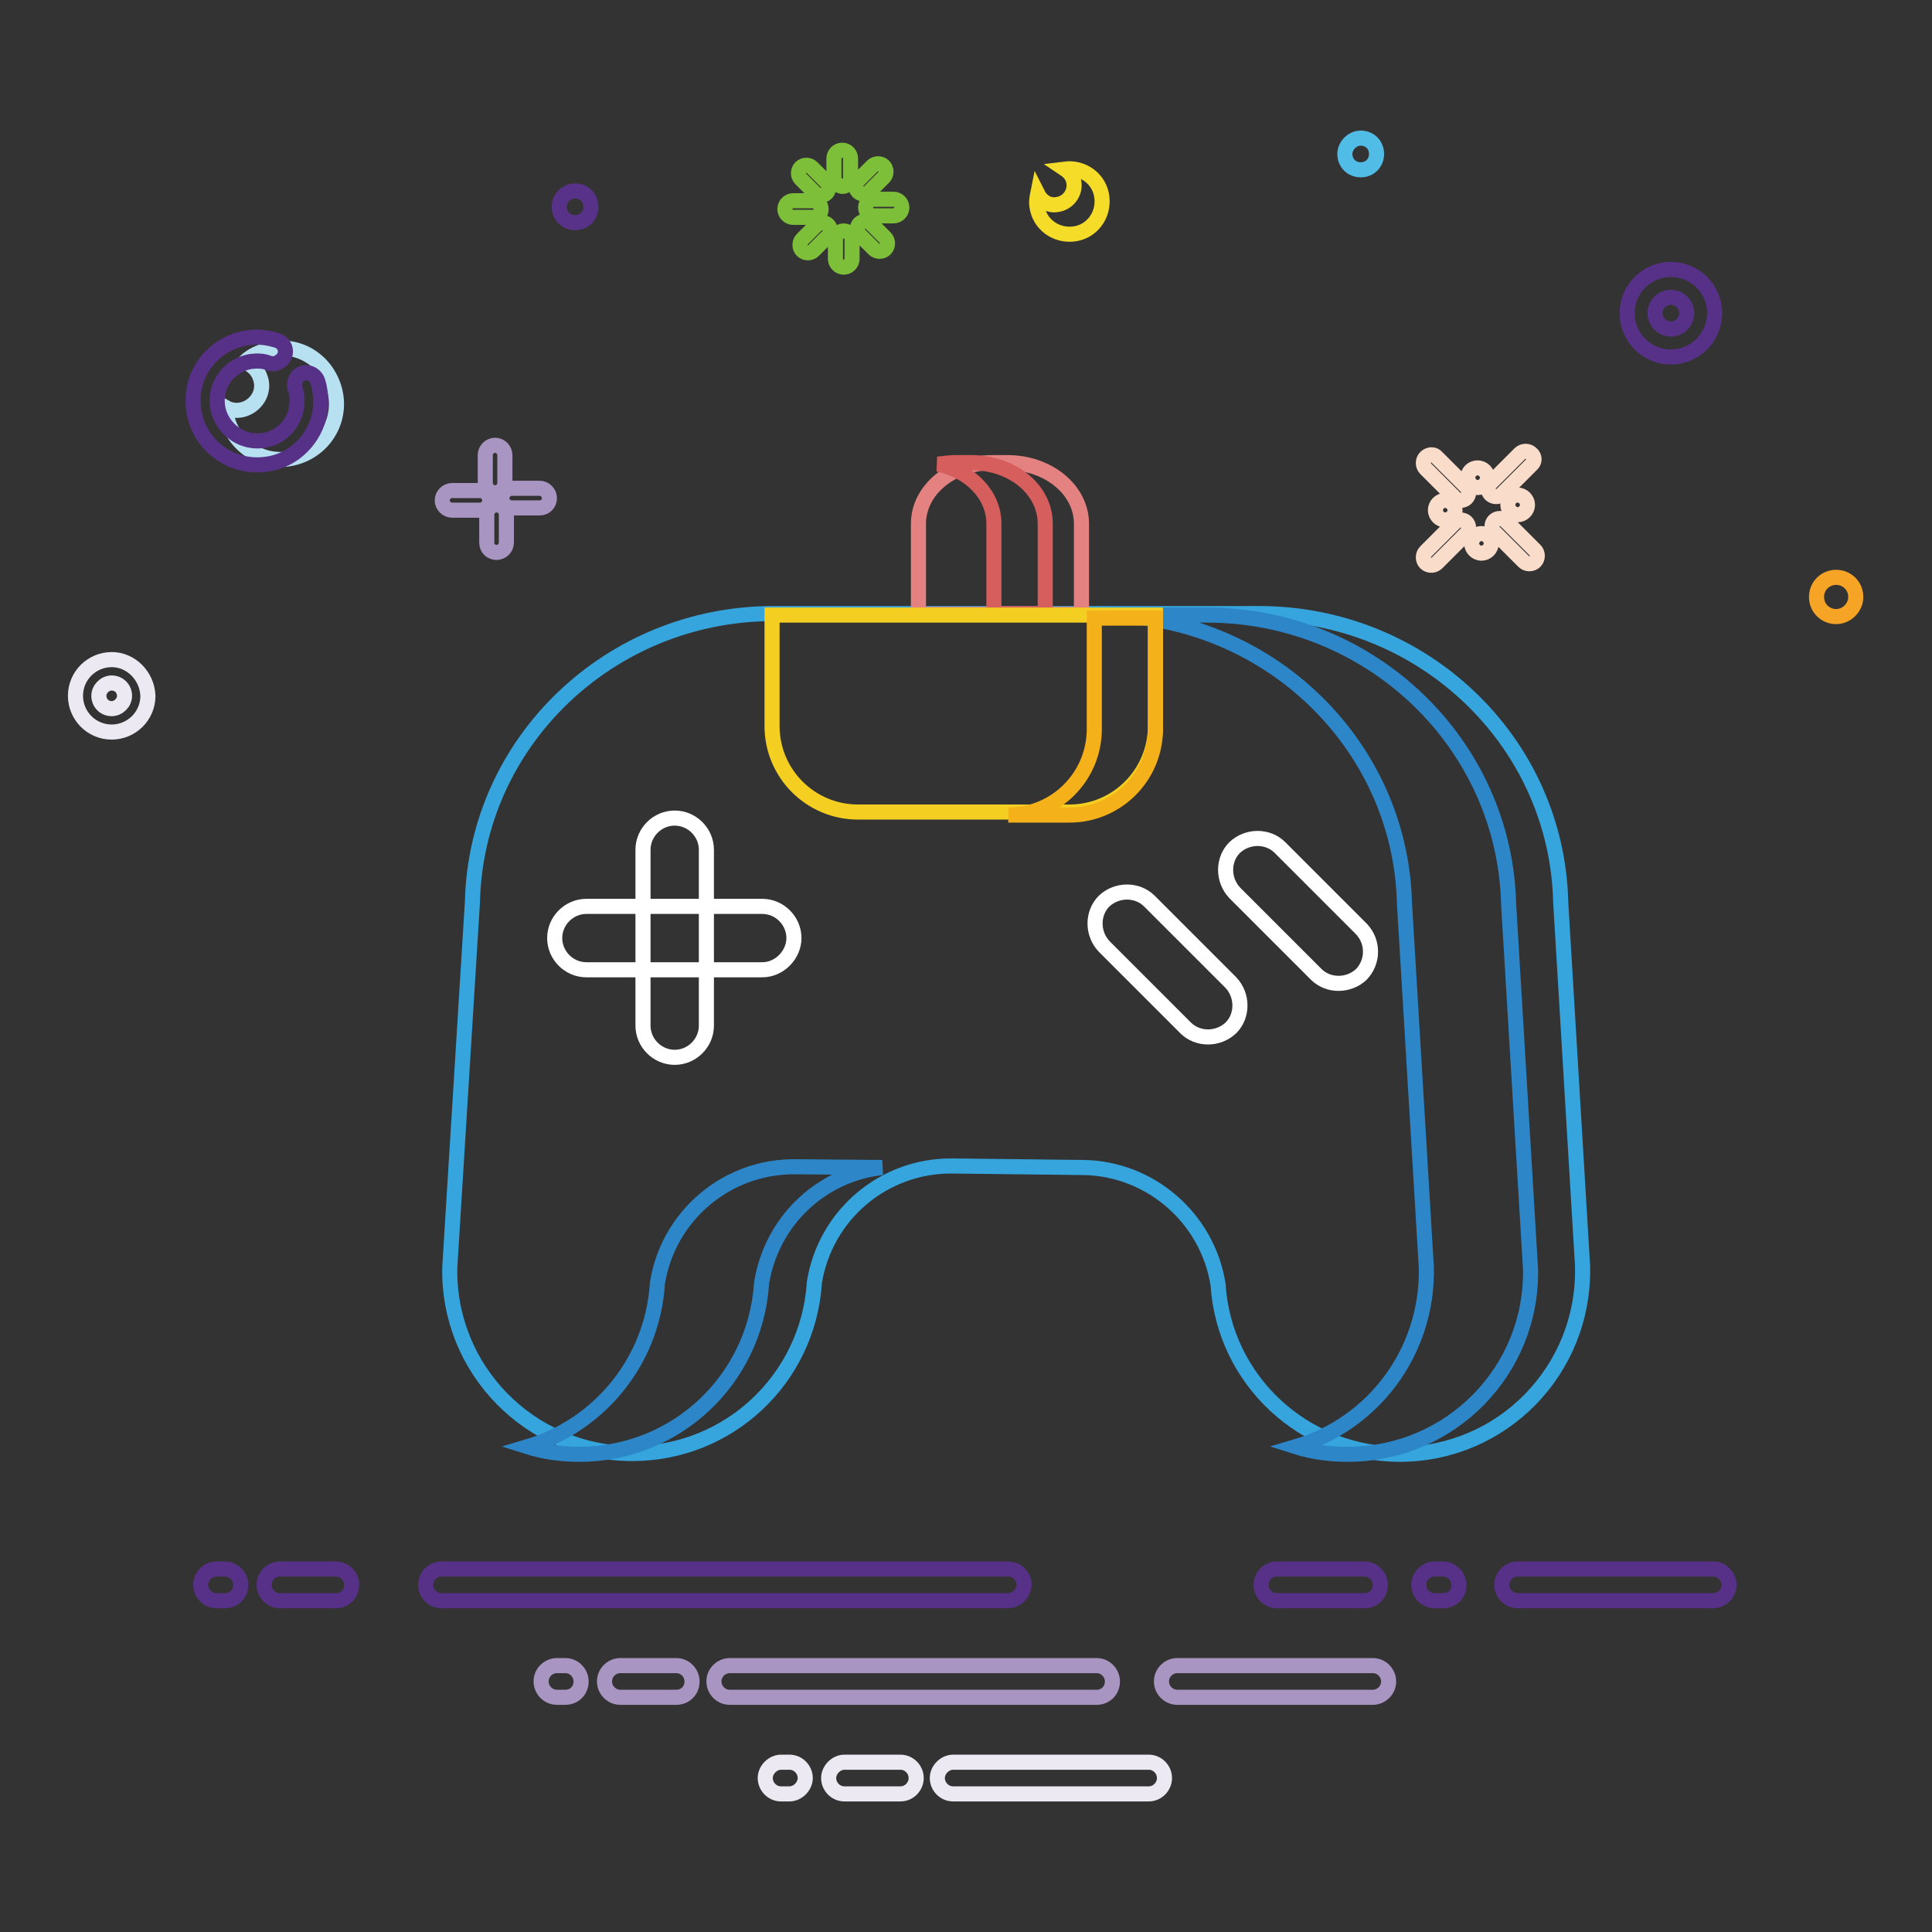 <?xml version="1.0" encoding="utf-8"?>
<!-- Svg Vector Icons : http://www.onlinewebfonts.com/icon -->
<!DOCTYPE svg PUBLIC "-//W3C//DTD SVG 1.1//EN" "http://www.w3.org/Graphics/SVG/1.1/DTD/svg11.dtd">
<svg version="1.1" xmlns="http://www.w3.org/2000/svg" xmlns:xlink="http://www.w3.org/1999/xlink" x="0px" y="0px" viewBox="0 0 256 256" enable-background="new 0 0 256 256" xml:space="preserve">
<rect x="0" y="0" width="256" height="256" fill="#333333" stroke="none"/>
<g> <path stroke-width="2" fill-opacity="0" stroke="#a995c1"  d="M145.3,224.9H96.7c-1.2,0-2.1-1-2.1-2.1c0-1.2,1-2.1,2.1-2.1h48.6c1.2,0,2.1,1,2.1,2.1 C147.4,224,146.5,224.9,145.3,224.9z M89.6,224.9h-7.4c-1.2,0-2.1-1-2.1-2.1c0-1.2,1-2.1,2.1-2.1h7.4c1.2,0,2.1,1,2.1,2.1 C91.7,224,90.8,224.9,89.6,224.9z M181.9,224.9H156c-1.2,0-2.1-1-2.1-2.1c0-1.2,1-2.1,2.1-2.1h25.9c1.2,0,2.1,1,2.1,2.1 C184,224,183,224.9,181.9,224.9z M74.9,224.9h-1.1c-1.2,0-2.1-1-2.1-2.1c0-1.2,1-2.1,2.1-2.1h1.1c1.2,0,2.1,1,2.1,2.1 C77,224,76.1,224.9,74.9,224.9z"/> <path stroke-width="2" fill-opacity="0" stroke="#ede9f3"  d="M119.3,237.7h-7.4c-1.2,0-2.1-1-2.1-2.1s1-2.1,2.1-2.1h7.4c1.2,0,2.1,1,2.1,2.1S120.5,237.7,119.3,237.7z  M152.2,237.7h-25.9c-1.2,0-2.1-1-2.1-2.1s1-2.1,2.1-2.1h25.9c1.2,0,2.1,1,2.1,2.1S153.4,237.7,152.2,237.7z M104.6,237.7h-1.1 c-1.2,0-2.1-1-2.1-2.1s1-2.1,2.1-2.1h1.1c1.2,0,2.1,1,2.1,2.1S105.7,237.7,104.6,237.7z"/> <path stroke-width="2" fill-opacity="0" stroke="#b7e1f1"  d="M35,46.5c-1,0.3-1.9,0.8-2.6,1.5c1,0.3,1.8,1.1,2.1,2.1c0.6,1.7-0.4,3.5-2.1,4.1c-0.9,0.3-1.8,0.2-2.5-0.2 c0,0.6,0.2,1.2,0.3,1.8c1.3,3.9,5.4,6,9.3,4.7c3.9-1.3,6-5.4,4.7-9.3S38.9,45.2,35,46.5z"/> <path stroke-width="2" fill-opacity="0" stroke="#573188"  d="M39.1,51.5c0.3,0.7,0.3,1.6,0.2,2.4c-0.3,2.4-2.3,4.3-4.7,4.5c-3.3,0.3-6.1-2.5-5.8-5.8 c0.2-2.4,2.1-4.3,4.4-4.7c0.8-0.1,1.7-0.1,2.4,0.2c0.6,0.2,1.1,0.1,1.6-0.3l0.1-0.1c0.9-0.8,0.6-2.2-0.6-2.6 c-1-0.3-2.1-0.5-3.3-0.4c-4.2,0.3-7.6,3.7-7.8,7.9c-0.3,5.4,4.3,9.7,9.8,8.9c3.6-0.5,6.4-3.4,7-6.9c0.2-1.4,0.1-2.8-0.3-4.1 c-0.4-1.1-1.7-1.5-2.6-0.7C39.1,50.3,38.9,51,39.1,51.5z"/> <path stroke-width="2" fill-opacity="0" stroke="#51bce6"  d="M178.2,20.4c0,1.2,0.9,2.1,2.1,2.1c1.2,0,2.1-0.9,2.1-2.1s-0.9-2.1-2.1-2.1 C179.2,18.3,178.2,19.3,178.2,20.4z"/> <path stroke-width="2" fill-opacity="0" stroke="#573288"  d="M74.1,27.4c0,1.2,0.9,2.1,2.1,2.1s2.1-0.9,2.1-2.1s-0.9-2.1-2.1-2.1S74.1,26.3,74.1,27.4z"/> <path stroke-width="2" fill-opacity="0" stroke="#f5a426"  d="M240.7,79.1c0,1.5,1.2,2.6,2.6,2.6s2.6-1.2,2.6-2.6c0-1.5-1.2-2.6-2.6-2.6S240.7,77.6,240.7,79.1z"/> <path stroke-width="2" fill-opacity="0" stroke="#f4dc28"  d="M141.1,22.4L141.1,22.4c0.6,0.4,1.1,1,1.2,1.8c0.2,1.4-0.8,2.7-2.2,2.9c-1.1,0.2-2.1-0.4-2.6-1.4 c-0.1,0.5-0.2,1.1-0.1,1.6c0.3,2.4,2.5,4,4.9,3.7c2.4-0.3,4-2.5,3.7-4.9C145.7,23.7,143.5,22.1,141.1,22.4z"/> <path stroke-width="2" fill-opacity="0" stroke="#573188"  d="M221.4,35.7c-3.2,0-5.8,2.6-5.8,5.8s2.6,5.8,5.8,5.8c3.2,0,5.8-2.6,5.8-5.8S224.6,35.7,221.4,35.7z  M221.4,43.6c-1.2,0-2.1-1-2.1-2.1c0-1.2,1-2.1,2.1-2.1c1.2,0,2.1,1,2.1,2.1C223.5,42.7,222.5,43.6,221.4,43.6z"/> <path stroke-width="2" fill-opacity="0" stroke="#ede9f3"  d="M14.8,87.4c-2.6,0-4.8,2.1-4.8,4.8c0,2.6,2.1,4.8,4.8,4.8c2.6,0,4.8-2.1,4.8-4.8 C19.5,89.6,17.4,87.4,14.8,87.4z M14.8,93.9c-1,0-1.7-0.8-1.7-1.7s0.8-1.7,1.7-1.7c1,0,1.7,0.8,1.7,1.7S15.7,93.9,14.8,93.9z"/> <path stroke-width="2" fill-opacity="0" stroke="#a995c1"  d="M59.9,65h3.7c0.7,0,1.3,0.6,1.3,1.3c0,0.7-0.6,1.3-1.3,1.3h-3.7c-0.7,0-1.3-0.6-1.3-1.3 C58.6,65.6,59.2,65,59.9,65z M64.5,71.9v-3.7c0-0.7,0.6-1.3,1.3-1.3s1.3,0.6,1.3,1.3v3.7c0,0.7-0.6,1.3-1.3,1.3 S64.5,72.7,64.5,71.9z M71.5,67.3h-3.7c-0.7,0-1.3-0.6-1.3-1.3c0-0.7,0.6-1.3,1.3-1.3h3.7c0.7,0,1.3,0.6,1.3,1.3 C72.8,66.7,72.3,67.3,71.5,67.3z M66.9,60.3V64c0,0.7-0.6,1.3-1.3,1.3c-0.7,0-1.3-0.6-1.3-1.3v-3.7c0-0.7,0.6-1.3,1.3-1.3 C66.3,59,66.9,59.6,66.9,60.3z"/> <path stroke-width="2" fill-opacity="0" stroke="#fadccb"  d="M190.2,67.6c0,0.7,0.6,1.3,1.3,1.3s1.3-0.6,1.3-1.3c0,0,0,0,0,0c0-0.7-0.6-1.3-1.3-1.3 C190.8,66.3,190.2,66.9,190.2,67.6C190.2,67.6,190.2,67.6,190.2,67.6z"/> <path stroke-width="2" fill-opacity="0" stroke="#fadccb"  d="M199.8,66.9c0,0.7,0.6,1.3,1.3,1.3c0.7,0,1.3-0.6,1.3-1.3c0,0,0,0,0,0c0-0.7-0.6-1.3-1.3-1.3 C200.3,65.6,199.8,66.2,199.8,66.9C199.8,66.9,199.8,66.9,199.8,66.9z"/> <path stroke-width="2" fill-opacity="0" stroke="#fadccb"  d="M194.5,63.3c0,0.7,0.6,1.3,1.3,1.3c0.7,0,1.3-0.6,1.3-1.3c0,0,0,0,0,0c0-0.7-0.6-1.3-1.3-1.3 C195.1,62,194.5,62.5,194.5,63.3C194.5,63.2,194.5,63.3,194.5,63.3z"/> <path stroke-width="2" fill-opacity="0" stroke="#fadccb"  d="M195,72c0,0.7,0.6,1.3,1.3,1.3c0.7,0,1.3-0.6,1.3-1.3c0,0,0,0,0,0c0-0.7-0.6-1.3-1.3-1.3 C195.6,70.7,195,71.3,195,72C195,72,195,72,195,72z"/> <path stroke-width="2" fill-opacity="0" stroke="#fadccb"  d="M190.4,60.6l3.9,3.9c0.4,0.4,0.4,1.1,0,1.5c-0.4,0.4-1.1,0.4-1.5,0l-3.9-3.9c-0.4-0.4-0.4-1.1,0-1.5 S190,60.1,190.4,60.6z M188.9,73.1l3.9-3.9c0.4-0.4,1.1-0.4,1.5,0s0.4,1.1,0,1.5l-3.9,3.9c-0.4,0.4-1.1,0.4-1.5,0 C188.5,74.2,188.5,73.5,188.9,73.1L188.9,73.1z M201.9,74.4l-3.9-3.9c-0.4-0.4-0.4-1.1,0-1.5c0.4-0.4,1.1-0.4,1.5,0l3.9,3.9 c0.4,0.4,0.4,1.1,0,1.5C203,74.8,202.3,74.8,201.9,74.4z M202.9,61.6l-3.9,3.9c-0.4,0.4-1.1,0.4-1.5,0c-0.4-0.4-0.4-1.1,0-1.5 l3.9-3.9c0.4-0.4,1.1-0.4,1.5,0C203.4,60.5,203.4,61.2,202.9,61.6z"/> <path stroke-width="2" fill-opacity="0" stroke="#7ebf3a"  d="M108,25.6l-1.9-1.9c-0.4-0.4-0.4-1.1,0-1.5c0.4-0.4,1.1-0.4,1.5,0l1.9,1.9c0.4,0.4,0.4,1.1,0,1.5 C109.1,26,108.4,26,108,25.6z M107.7,28.8h-2.6c-0.6,0-1.1-0.5-1.1-1.1c0-0.6,0.5-1.1,1.1-1.1h2.6c0.6,0,1.1,0.5,1.1,1.1 C108.8,28.4,108.3,28.8,107.7,28.8z M109.7,31.3l-1.9,1.9c-0.4,0.4-1.1,0.4-1.5,0c-0.4-0.4-0.4-1.1,0-1.5l1.9-1.9 c0.4-0.4,1.1-0.4,1.5,0S110.2,30.9,109.7,31.3z M112.9,31.7v2.6c0,0.6-0.5,1.1-1.1,1.1s-1.1-0.5-1.1-1.1v-2.6 c0-0.6,0.5-1.1,1.1-1.1S112.9,31.1,112.9,31.7z M115.4,29.6l1.9,1.9c0.4,0.4,0.4,1.1,0,1.5c-0.4,0.4-1.1,0.4-1.5,0l-1.9-1.9 c-0.4-0.4-0.4-1.1,0-1.5C114.4,29.2,115,29.2,115.4,29.6z M115.8,26.4h2.6c0.6,0,1.1,0.5,1.1,1.1s-0.5,1.1-1.1,1.1h-2.6 c-0.6,0-1.1-0.5-1.1-1.1S115.2,26.4,115.8,26.4z M113.7,23.9l1.9-1.9c0.4-0.4,1.1-0.4,1.5,0c0.4,0.4,0.4,1.1,0,1.5l-1.9,1.9 c-0.4,0.4-1.1,0.4-1.5,0C113.3,25,113.3,24.4,113.7,23.9z M110.5,23.6v-2.6c0-0.6,0.5-1.1,1.1-1.1c0.6,0,1.1,0.5,1.1,1.1v2.6 c0,0.6-0.5,1.1-1.1,1.1C111,24.6,110.5,24.2,110.5,23.6z"/> <path stroke-width="2" fill-opacity="0" stroke="#573188"  d="M133.5,212.1H58.5c-1.2,0-2.1-1-2.1-2.1c0-1.2,1-2.1,2.1-2.1h75.1c1.2,0,2.1,1,2.1,2.1 C135.6,211.2,134.7,212.1,133.5,212.1z M44.5,212.1h-7.4c-1.2,0-2.1-1-2.1-2.1c0-1.2,1-2.1,2.1-2.1h7.4c1.2,0,2.1,1,2.1,2.1 C46.6,211.2,45.7,212.1,44.5,212.1z M227,212.1h-25.9c-1.2,0-2.1-1-2.1-2.1c0-1.2,1-2.1,2.1-2.1H227c1.2,0,2.1,1,2.1,2.1 C229.1,211.2,228.1,212.1,227,212.1z M180.8,212.1h-11.6c-1.2,0-2.1-1-2.1-2.1c0-1.2,1-2.1,2.1-2.1h11.6c1.2,0,2.1,1,2.1,2.1 C182.9,211.2,182,212.1,180.8,212.1z M29.8,212.1h-1.1c-1.2,0-2.1-1-2.1-2.1c0-1.2,1-2.1,2.1-2.1h1.1c1.2,0,2.1,1,2.1,2.1 C31.9,211.2,31,212.1,29.8,212.1z M191.2,212.1h-1.1c-1.2,0-2.1-1-2.1-2.1c0-1.2,1-2.1,2.1-2.1h1.1c1.2,0,2.1,1,2.1,2.1 C193.4,211.2,192.4,212.1,191.2,212.1z"/> <path stroke-width="2" fill-opacity="0" stroke="#36a5de"  d="M185.5,192.7c-12.7,0-23.3-9.8-24.1-22.5c-1.4-8.8-9-15.4-17.9-15.5l-17.3-0.2c-9.1-0.1-16.9,6.5-18.3,15.5 l0,0.1c-0.9,12.7-11.4,22.5-24.1,22.5c-13.6,0-24.5-11.2-24.2-24.7l3-48.4c0.5-21.2,18.2-38.2,39.9-38.2h64.3 c21.8,0,39.5,17,40,38.2l2.9,48.3C210,181.6,199,192.7,185.5,192.7L185.5,192.7z"/> <path stroke-width="2" fill-opacity="0" stroke="#2c86c8"  d="M105.4,154.6c-9.1-0.1-16.9,6.5-18.3,15.5l0,0.1c-0.7,10.3-7.8,18.7-17.2,21.5c2.2,0.7,4.5,1,6.9,1 c12.7,0,23.2-9.8,24.1-22.5l0-0.1c1.3-8.3,7.9-14.5,16-15.4L105.4,154.6L105.4,154.6z M202.8,168.1l-2.9-48.3 c-0.5-21.2-18.2-38.3-40-38.3h-13.8c21.7,0,39.5,17,40,38.2l2.9,48.3c0.2,11.2-7.1,20.7-17.3,23.7c2.2,0.7,4.5,1,6.9,1h0 C192.2,192.7,203.1,181.6,202.8,168.1z"/> <path stroke-width="2" fill-opacity="0" stroke="#ffffff"  d="M152.3,119.4c-1.6-1.6-4.3-1.6-6,0c-1.6,1.6-1.6,4.3,0,6l10.8,10.8c1.6,1.6,4.3,1.6,6,0 c1.6-1.6,1.6-4.3,0-6L152.3,119.4z M180.4,123.1l-10.8-10.8c-1.6-1.6-4.3-1.6-6,0c-1.6,1.6-1.6,4.3,0,6l10.8,10.8 c1.6,1.6,4.3,1.6,6,0C182,127.4,182,124.8,180.4,123.1z"/> <path stroke-width="2" fill-opacity="0" stroke="#ffffff"  d="M101,128.5H77.7c-2.3,0-4.2-1.9-4.2-4.2c0-2.3,1.9-4.2,4.2-4.2H101c2.3,0,4.2,1.9,4.2,4.2 C105.2,126.5,103.3,128.5,101,128.5z"/> <path stroke-width="2" fill-opacity="0" stroke="#ffffff"  d="M93.6,112.6v23.3c0,2.3-1.9,4.2-4.2,4.2c-2.3,0-4.2-1.9-4.2-4.2v-23.3c0-2.3,1.9-4.2,4.2-4.2 C91.7,108.4,93.6,110.3,93.6,112.6z"/> <path stroke-width="2" fill-opacity="0" stroke="#e48282"  d="M143.3,81.4h-21.6V69.4c0-4.5,4.4-8.1,9.8-8.1h2c5.4,0,9.8,3.6,9.8,8.1L143.3,81.4L143.3,81.4z"/> <path stroke-width="2" fill-opacity="0" stroke="#d65e5d"  d="M128.7,61.3h-2c-0.8,0-1.6,0.1-2.4,0.2c4.3,0.9,7.4,4.1,7.4,7.9v11.9h6.8V69.4 C138.5,64.9,134.2,61.3,128.7,61.3L128.7,61.3z"/> <path stroke-width="2" fill-opacity="0" stroke="#f4ce21"  d="M141.7,107.6h-28c-6.3,0-11.4-5.1-11.4-11.4V81.5h50.8v14.7C153.1,102.5,148,107.6,141.7,107.6L141.7,107.6 z"/> <path stroke-width="2" fill-opacity="0" stroke="#f5b11a"  d="M145,81.9v14.7c0,6.3-5.1,11.4-11.4,11.4h8.1c6.3,0,11.4-5.1,11.4-11.4V81.9H145z"/></g>
</svg>
